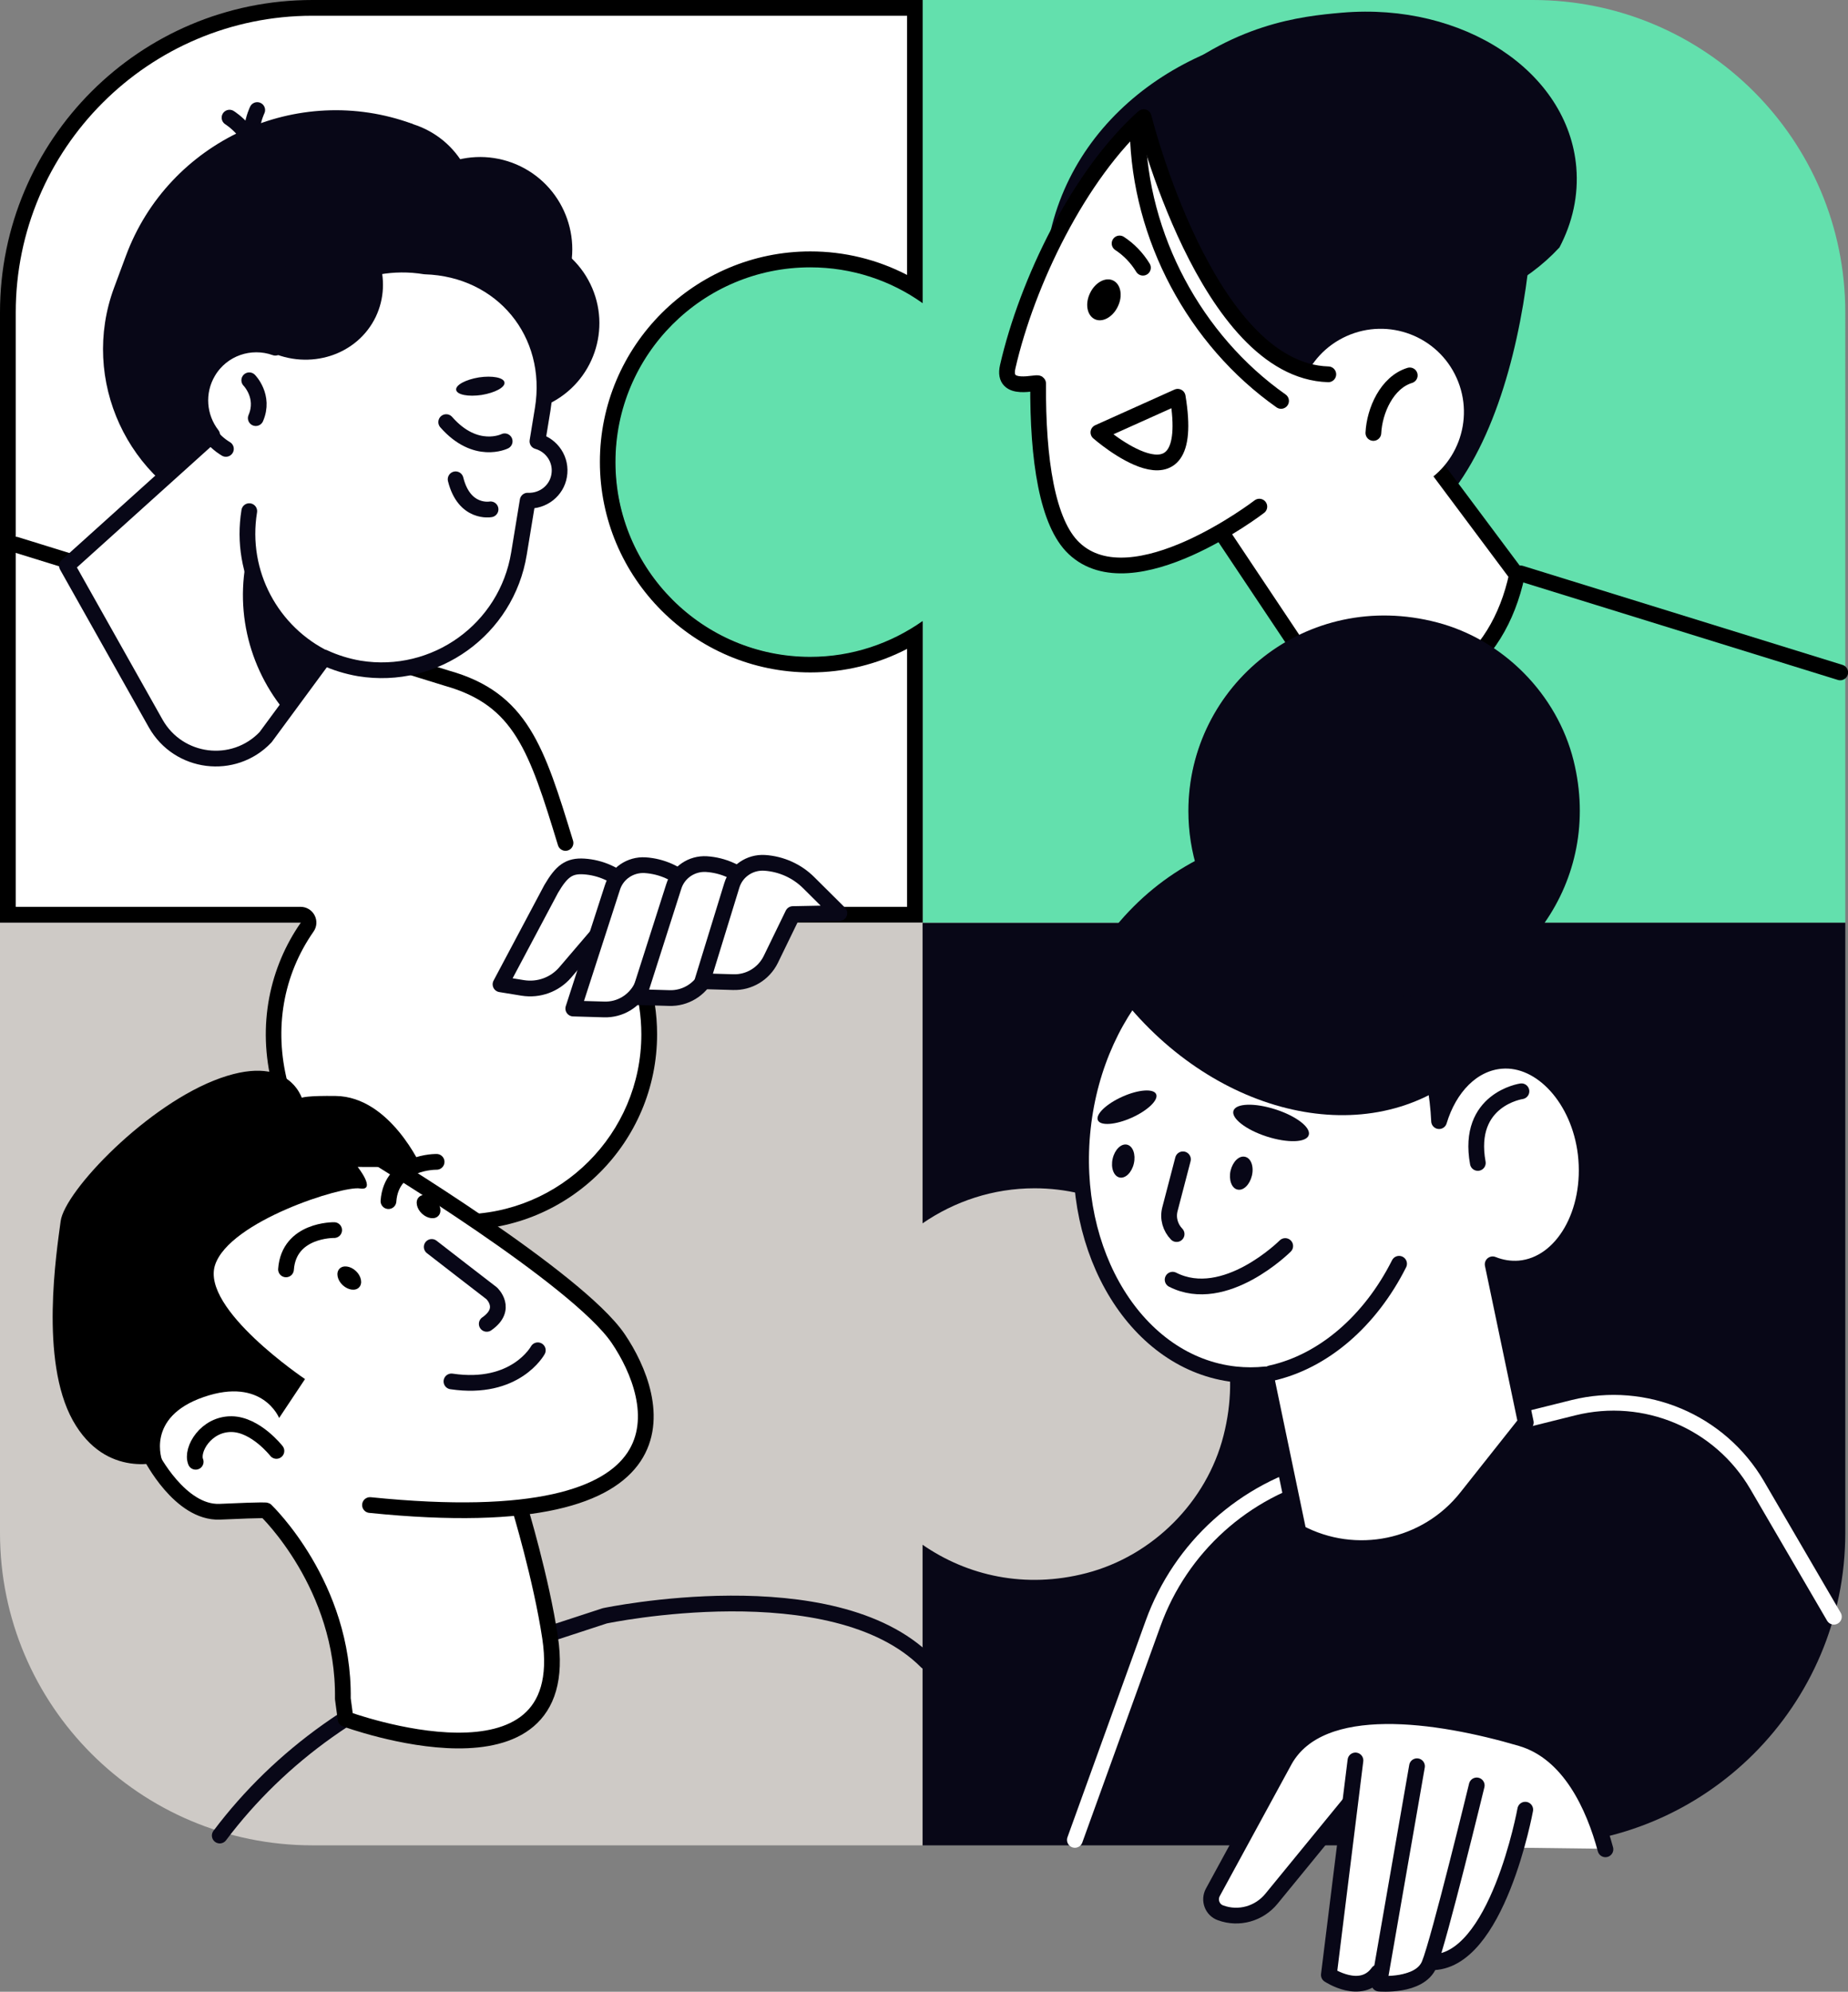 <?xml version="1.0" encoding="utf-8"?>
<!-- Generator: Adobe Illustrator 25.0.0, SVG Export Plug-In . SVG Version: 6.00 Build 0)  -->
<svg version="1.1" xmlns="http://www.w3.org/2000/svg" xmlns:xlink="http://www.w3.org/1999/xlink" x="0px" y="0px"
	 viewBox="0 0 1020.9 1100.4" style="enable-background:new 0 0 1020.9 1100.4;" xml:space="preserve">
<rect x="0" y="0" width="1020.9" height="1100.4" fill="#808080" stroke="none"/>
<style type="text/css">
	.st0{display:none;}
	.st1{display:inline;}
	.st2{fill:#F6F3E4;}
	.st3{fill:#080717;}
	.st4{fill:#63E0AD;}
	.st5{fill:#FFFFFF;stroke:#080717;stroke-width:8.697;stroke-linecap:round;stroke-linejoin:round;stroke-miterlimit:10;}
	.st6{fill:none;stroke:#1D1D1B;stroke-width:8.697;}
	.st7{fill:none;stroke:#080717;stroke-width:8.697;stroke-linecap:round;stroke-linejoin:round;stroke-miterlimit:10;}
	.st8{fill:#080717;stroke:#080717;stroke-width:8.697;stroke-linecap:round;stroke-linejoin:round;stroke-miterlimit:10;}
	.st9{fill:none;stroke:#000000;stroke-width:8.697;}
	.st10{fill:#CECAC6;}
	.st11{fill:#1D1D1B;}
	.st12{fill:#FFFFFF;}
	.st13{fill:none;stroke:#1D1D1B;stroke-width:8.697;stroke-miterlimit:10;}
	.st14{fill:none;stroke:#080717;stroke-width:8.697;}
	.st15{fill:none;stroke:#080717;stroke-width:21.741;}
	.st16{fill:#080717;stroke:#080717;stroke-width:8.697;}
	.st17{fill:#080717;stroke:#080717;stroke-width:21.741;}
	.st18{fill:none;stroke:#000000;stroke-width:8.697;stroke-miterlimit:10;}
	.st19{fill:none;stroke:#000000;stroke-width:8.697;stroke-linecap:round;stroke-linejoin:round;stroke-miterlimit:10;}
	.st20{fill:#FFFFFF;stroke:#000000;stroke-width:8.697;stroke-linecap:round;stroke-linejoin:round;stroke-miterlimit:10;}
	.st21{fill:none;stroke:#FFFFFF;stroke-width:8.697;stroke-linecap:round;stroke-linejoin:round;stroke-miterlimit:10;}
	.st22{stroke:#080717;stroke-width:8.697;stroke-linecap:round;stroke-linejoin:round;stroke-miterlimit:10;}
	.st23{fill:none;stroke:#282D33;stroke-width:8.697;}
	.st24{fill:none;stroke:#080717;stroke-width:8.697;stroke-miterlimit:10;}
	.st25{fill:none;stroke:#CECAC6;stroke-width:8.697;stroke-linecap:round;stroke-linejoin:round;stroke-miterlimit:10;}
	.st26{fill:none;stroke:#FFFFFF;stroke-width:8.697;stroke-miterlimit:10;}
	.st27{fill:none;stroke:#CECAC6;stroke-width:53.967;}
	.st28{fill:#080717;stroke:#FFFFFF;stroke-width:9.697;stroke-linecap:round;stroke-linejoin:round;stroke-miterlimit:10;}
	.st29{fill:none;stroke:#63E0AD;stroke-width:8.697;stroke-linecap:round;stroke-linejoin:round;stroke-miterlimit:10;}
	.st30{fill:#63E0AD;stroke:#080717;stroke-width:8.697;stroke-linecap:round;stroke-linejoin:round;stroke-miterlimit:10;}
	.st31{fill:#282D33;}
	.st32{fill:none;stroke:#282D33;stroke-width:32.01;}
	.st33{fill:none;stroke:#080717;stroke-width:8.697;stroke-miterlimit:10;stroke-dasharray:8.898,8.898;}
	.st34{fill:none;stroke:#080717;stroke-width:8.697;stroke-miterlimit:10;stroke-dasharray:8.52,8.52;}
	.st35{fill:none;stroke:#282D33;stroke-width:8.697;stroke-miterlimit:10;}
	.st36{fill:#FFFFFF;stroke:#1F4142;stroke-width:8.697;stroke-linecap:round;stroke-linejoin:round;stroke-miterlimit:10;}
	.st37{stroke:#282D33;stroke-width:17.393;}
	.st38{fill:none;stroke:#FFFFFF;stroke-width:8.697;}
	.st39{fill:none;stroke:#63E0AD;stroke-width:8.697;}
	.st40{stroke:#282D33;stroke-width:11.233;}
	.st41{fill:none;stroke:#FFFFFF;stroke-width:5.616;}
	.st42{fill:none;stroke:#63E0AD;stroke-width:168.048;stroke-miterlimit:10;}
	.st43{fill:none;stroke:#63E0AD;stroke-width:164.851;stroke-miterlimit:10;}
	.st44{fill:#FFFFFF;stroke:#080717;stroke-width:9.336;stroke-linecap:round;stroke-linejoin:round;stroke-miterlimit:10;}
	.st45{fill:#FFFFFF;stroke:#080717;stroke-width:6.843;stroke-linecap:round;stroke-linejoin:round;stroke-miterlimit:10;}
	.st46{fill:none;stroke:#080717;stroke-width:6.843;stroke-linecap:round;stroke-linejoin:round;stroke-miterlimit:10;}
	.st47{fill:#FFFFFF;stroke:#080717;stroke-width:6.822;stroke-linecap:round;stroke-linejoin:round;stroke-miterlimit:10;}
	.st48{fill:#FFFFFF;stroke:#000000;stroke-width:9.336;stroke-linecap:round;stroke-linejoin:round;stroke-miterlimit:10;}
	.st49{fill:none;stroke:#000000;stroke-width:9.336;stroke-linecap:round;stroke-linejoin:round;stroke-miterlimit:10;}
	.st50{fill:#FFFFFF;stroke:#080717;stroke-width:17.393;stroke-linecap:round;stroke-linejoin:round;stroke-miterlimit:10;}
	.st51{fill:#FFFFFF;stroke:#080717;stroke-width:21.741;stroke-linecap:round;stroke-linejoin:round;stroke-miterlimit:10;}
	.st52{fill:none;stroke:#CECAC6;stroke-width:8.697;stroke-miterlimit:10;stroke-dasharray:8.646,8.646;}
	.st53{fill:none;stroke:#CECAC6;stroke-width:8.697;stroke-miterlimit:10;}
	.st54{fill:none;stroke:#CECAC6;stroke-width:26.444;stroke-miterlimit:10;}
	.st55{fill:none;stroke:#080717;stroke-width:7.566;stroke-linecap:round;stroke-linejoin:round;stroke-miterlimit:10;}
	.st56{fill:#F3C02A;}
	.st57{fill:#FFFFFF;stroke:#080717;stroke-width:8.697;stroke-miterlimit:10;}
	.st58{fill:none;stroke:#080717;stroke-width:8.697;stroke-linejoin:round;stroke-miterlimit:10;}
	.st59{fill:#FFFFFF;stroke:#080717;stroke-width:8.777;stroke-linecap:round;stroke-linejoin:round;stroke-miterlimit:10;}
	.st60{fill:#FFFFFF;stroke:#080717;stroke-width:8.421;stroke-linecap:round;stroke-linejoin:round;stroke-miterlimit:10;}
	.st61{fill:none;stroke:#080717;stroke-width:8.421;stroke-linecap:round;stroke-linejoin:round;stroke-miterlimit:10;}
	.st62{fill:none;stroke:#FFFFFF;stroke-width:8.421;stroke-linecap:round;stroke-linejoin:round;stroke-miterlimit:10;}
	.st63{fill:#FFFFFF;stroke:#080717;stroke-width:8.527;stroke-linecap:round;stroke-linejoin:round;stroke-miterlimit:10;}
	.st64{fill:#080717;stroke:#FFFFFF;stroke-width:8.697;stroke-linecap:round;stroke-linejoin:round;stroke-miterlimit:10;}
	.st65{fill:none;stroke:#080717;stroke-width:8.107;stroke-linecap:round;stroke-linejoin:round;stroke-miterlimit:10;}
	.st66{fill:#FFFFFF;stroke:#080717;stroke-width:8.107;stroke-linejoin:round;stroke-miterlimit:10;}
	.st67{fill:#FFFFFF;stroke:#080717;stroke-width:8.107;stroke-linecap:round;stroke-linejoin:round;stroke-miterlimit:10;}
	.st68{fill:#080717;stroke:#080717;stroke-width:8.107;stroke-linecap:round;stroke-linejoin:round;stroke-miterlimit:10;}
	.st69{fill:none;stroke:#080717;stroke-width:7.528;stroke-linecap:round;stroke-linejoin:round;stroke-miterlimit:10;}
	.st70{fill:#FFFFFF;stroke:#080717;stroke-width:8.697;stroke-linejoin:round;stroke-miterlimit:10;}
	.st71{stroke:#000000;stroke-width:8.697;}
	.st72{fill:#FFFFFF;stroke:#000000;stroke-width:8.697;}
	.st73{fill:none;stroke:#000000;stroke-width:9.389;stroke-linecap:round;stroke-linejoin:round;stroke-miterlimit:10;}
	.st74{fill:none;stroke:#000000;stroke-width:9.569;stroke-linecap:round;stroke-linejoin:round;stroke-miterlimit:10;}
	.st75{fill:none;stroke:#000000;stroke-width:43.557;stroke-linecap:round;stroke-linejoin:round;stroke-miterlimit:10;}
	.st76{fill:#FFCF4B;stroke:#000000;stroke-width:8.697;stroke-linecap:round;stroke-linejoin:round;stroke-miterlimit:10;}
	.st77{fill:none;stroke:#282D33;stroke-width:6.587;}
	.st78{fill:none;stroke:#282D33;stroke-width:8.697;stroke-dasharray:18.805,18.805;}
	.st79{fill:#FFFFFF;stroke:#282D33;stroke-width:8.697;}
	.st80{fill:none;stroke:#282D33;stroke-width:8.697;stroke-dasharray:17.393;}
	.st81{fill:none;stroke:#080717;stroke-width:11.828;stroke-miterlimit:10;stroke-dasharray:12.457;}
	.st82{clip-path:url(#SVGID_2_);}
	.st83{fill:#FFFFFF;stroke:#000000;stroke-width:12.972;stroke-linecap:round;stroke-linejoin:round;stroke-miterlimit:10;}
	.st84{fill:none;stroke:#000000;stroke-width:12.972;stroke-linecap:round;stroke-linejoin:round;stroke-miterlimit:10;}
	.st85{fill:#FFFFFF;stroke:#080717;stroke-width:12.972;stroke-miterlimit:10;}
	.st86{fill:#FFFFFF;stroke:#000000;stroke-width:8.731;stroke-miterlimit:10;}
	.st87{fill:#FFFFFF;stroke:#080717;stroke-width:8.932;stroke-linecap:round;stroke-linejoin:round;stroke-miterlimit:10;}
	.st88{fill:none;stroke:#080717;stroke-width:8.932;stroke-linecap:round;stroke-linejoin:round;stroke-miterlimit:10;}
	.st89{fill:#FFFFFF;stroke:#000000;stroke-width:8.697;stroke-miterlimit:10;}
</style>
<g id="Layer_3">
</g>
<g id="Layer_4" class="st0">
</g>
<g id="Layer_1">
</g>
<g id="Layer_2">
	<g>
		<path class="st4" d="M846.8,0H509.7v166.2c-24.4-17-56.5-24.4-90.2-15.7c-36.6,9.3-66.5,39.2-75.9,75.7
			c-18.6,72,35.3,136.9,104.4,136.9c23,0,44.4-7.2,61.8-19.5v166.2h166.7c-12.4-17.6-19.8-39-19.8-62.1
			c0-59.4,48.2-107.6,107.6-107.6c59.4,0,107.6,48.2,107.6,107.6c0,23.1-7.3,44.6-19.8,62.1h167.3V172.6
			C1019.4,77.3,942.1,0,846.8,0z"/>
		<path class="st3" d="M847.3,99.9c0,79.2-27.5,227-129.5,203C642,285,576.8,238.6,576.8,159.4c0-79.2,63.7-134.7,141.1-143.5
			C793.8,7.3,847.3,20.7,847.3,99.9z"/>
		<path class="st20" d="M749,198.5L838,317.7c-5.2,24.3-17.1,44.3-35.8,56.8c-18.7,12.5-41.8,15.9-66.2,11.4L659.3,271"/>
		
			<ellipse transform="matrix(0.912 -0.409 0.409 0.912 -26.255 332.261)" class="st12" cx="763.1" cy="227.5" rx="46" ry="46"/>
		<path class="st20" d="M695.7,279.9c0,0-70,53.8-102.4,23c-14.7-13.9-20.1-48.7-19.8-91c0-1.5-20.2,5.6-16.8-9.3
			c10.7-46.8,39.5-106.2,75.1-137.9c0,0,34.7,140.1,102,142.1"/>
		<path class="st19" d="M628.5,72.4c1.1,58.4,31.5,115.5,79.2,149.1"/>
		<path class="st19" d="M778.8,207.4c-12.7,3.9-19.5,19.6-20.1,31.8"/>
		<path class="st19" d="M650.6,219.2l-43.8,19.7C606.8,238.9,661.8,287.1,650.6,219.2z"/>
		<path d="M602.2,161.9c-2.9,5.9-1.7,12.3,2.5,14.4c4.2,2.1,10-1,12.8-6.9c2.9-5.9,1.7-12.3-2.5-14.4
			C610.8,152.9,605,156,602.2,161.9z"/>
		<path class="st19" d="M631.4,147.9c-3.3-5.4-7.7-10-12.9-13.4"/>
		<path class="st3" d="M509.7,1019.5h337.1c95.3,0,172.6-77.3,172.6-172.6V509.8H853.3c17.1-24.5,24.3-56.2,16-89.6
			c-9.1-36.6-38.8-66.7-75.3-76.3c-72.3-19-137.5,34.9-137.5,104.2c0,23,7.2,44.2,19.4,61.8H509.7"/>
		<path class="st10" d="M0,509.8v337.1c0,95.3,77.3,172.6,172.6,172.6h337V853.4c24.8,17.2,56.8,24.5,90.6,15.7
			c36.5-9.5,66.4-39.3,75.7-75.9c18.5-72-35.4-136.7-104.4-136.7c-22.9,0-44.2,7.2-61.9,19.4V509.8"/>
		<g>
			<path class="st12" d="M254.9,675.3c-9.2,0-18.5-1.2-27.6-3.6c-35.1-9.1-63.6-37.6-72.6-72.8c-7.8-30.7-2.5-61.5,15.1-86.7
				c0.9-1.3,1-3.1,0.3-4.5c-0.7-1.4-2.2-2.3-3.9-2.3H4.3V172.6C4.3,79.8,79.8,4.3,172.6,4.3h332.8v155
				c-17.4-10.5-37.2-16.1-57.8-16.1c-61.7,0-112,50.2-112,112c0,61.7,50.2,112,112,112c20.5,0,40.3-5.5,57.8-16.1v154.3H343.5
				c-1.6,0-3.1,0.9-3.9,2.3c-0.7,1.4-0.6,3.2,0.3,4.5c12.2,17.4,18.7,37.9,18.7,59.3c0,27.7-10.8,53.8-30.4,73.4
				C308.7,664.5,282.6,675.3,254.9,675.3C254.9,675.3,254.9,675.3,254.9,675.3z"/>
			<path d="M501.1,8.7v143.2c-16.4-8.5-34.6-13-53.4-13c-64.1,0-116.3,52.2-116.3,116.3c0,64.1,52.2,116.3,116.3,116.3
				c18.8,0,37-4.5,53.4-13v142.5H343.5c-3.2,0-6.2,1.8-7.7,4.7c-1.5,2.9-1.3,6.4,0.6,9c11.7,16.6,17.9,36.3,17.9,56.8
				c0,54.8-44.6,99.4-99.4,99.4c-8.8,0-17.7-1.2-26.6-3.4c-33.6-8.7-60.9-36-69.5-69.7c-7.5-29.5-2.4-59,14.4-83.1
				c1.9-2.7,2.1-6.1,0.6-9c-1.5-2.9-4.5-4.7-7.7-4.7H8.7V172.6C8.7,82.2,82.2,8.7,172.6,8.7H501.1 M509.8,0H172.6
				C77.3,0,0,77.3,0,172.6v337.1h166.2c-17,24.4-24.4,56.5-15.7,90.2c9.3,36.6,39.2,66.5,75.7,75.9c9.8,2.5,19.4,3.7,28.7,3.7
				c59.7,0,108.1-48.4,108.1-108.1c0-23-7.2-44.4-19.5-61.8h166.2V343.1c-17.6,12.4-39,19.8-62.1,19.8
				c-59.4,0-107.6-48.2-107.6-107.6c0-59.4,48.2-107.6,107.6-107.6c23.1,0,44.6,7.3,62.1,19.8V0L509.8,0z"/>
		</g>
		<g>
			<path class="st5" d="M338.1,507l25.7-0.5L347,489.7c-6.5-6.5-15.2-10.4-24.4-11l0,0c-8.2-0.5-12.3,2.5-18.1,12.4l-28,52.7l12.3,2
				c8.8,1.4,17.6-1.8,23.4-8.5L338.1,507z"/>
			<path class="st5" d="M372,506.3l25.7-0.5L380.8,489c-6.5-6.5-15.2-10.4-24.4-11l0,0c-8.2-0.5-15.7,4.6-18.1,12.4l-21.6,66.8
				l17,0.5c8.8,0.3,16.9-4.6,20.8-12.5L372,506.3z"/>
			<path class="st5" d="M405.9,505.7l25.7-0.5l-16.9-16.8c-6.5-6.5-15.2-10.4-24.4-11l0,0c-8.2-0.5-15.7,4.6-18.1,12.4l-19.5,61.1
				l17,0.5c8.8,0.3,16.9-4.6,20.8-12.5L405.9,505.7z"/>
			<path class="st5" d="M438,505l25.7-0.5l-16.9-16.8c-6.5-6.5-15.2-10.4-24.4-11l0,0c-8.2-0.5-15.7,4.6-18.1,12.4l-16.3,53l17,0.5
				c8.8,0.3,16.9-4.6,20.8-12.5L438,505z"/>
		</g>
		<path class="st19" d="M8.7,300.9l238.2,73.8c40.9,11.5,49.6,39,65.5,91"/>
		<line class="st19" x1="840.1" y1="316.8" x2="1016.6" y2="371.5"/>
		<g>
			<path class="st3" d="M165.5,301.9l-44.2-16.3C70.4,266.8,44.2,209.8,63,159l6.5-17.5C93,77.8,164.3,45,228,68.5l-1.6,19.3
				c39.9,14.7,60.5,59.5,45.7,99.3l-29.3,79.1C231.3,297.4,196.5,313.4,165.5,301.9z"/>
			
				<ellipse transform="matrix(0.593 -0.805 0.805 0.593 -83.016 223.735)" class="st3" cx="179.7" cy="193.9" rx="103.9" ry="110.6"/>
			<path class="st3" d="M148.4,189.5c15-32.1,48.6-53.3,82.5-49.5l0,0c21.1,2.4,38.2,14.1,48.3,30.7c-8.3-5-32.6-17.6-47.5-6.3
				C213.6,178.2,188.3,211.3,148.4,189.5z"/>
			
				<ellipse transform="matrix(0.899 -0.438 0.438 0.899 -49.813 141.253)" class="st3" cx="281.6" cy="178.7" rx="49.5" ry="49.5"/>
			<path class="st3" d="M204.2,76.1c-52.5-12.2-107.1,15.3-128,66.1c8.5,11.7,20.7,21.2,35.5,26.7c38.6,14.3,80.9-3.9,94.4-40.7
				C212.6,110.8,211.4,92.2,204.2,76.1z"/>
			
				<ellipse transform="matrix(0.907 -0.421 0.421 0.907 -28.945 100.502)" class="st3" cx="213.3" cy="115.9" rx="49.5" ry="49.5"/>
			<path class="st3" d="M313,155.3c-9.7,26.4-39,39.8-65.4,30.1c-26.4-9.7-39.8-39-30.1-65.4c9.7-26.4,39-39.8,65.4-30.1
				C309.3,99.7,322.7,129,313,155.3z"/>
			<path class="st7" d="M126.8,65c0,0,15.9,9.8,14.5,25.9"/>
			<path class="st7" d="M142.1,60.8c0,0-8.2,16.7,1.6,29.7"/>
			<path class="st5" d="M296.9,243.8l2.9-17.7c6.9-42.1-22.4-77.6-65-78.9h0c-35.3-5.8-69,13.6-82.7,44.9
				c-13.7-4.9-29.4,0.3-37.1,13.3l0,0c-6.7,11.3-5.4,25.1,2.2,34.9L37,312.6L86,399.7c12.6,22.3,43.1,26.1,60.7,7.6l0,0l32.4-44
				c6.1,2.8,12.5,4.8,19.4,6c41.9,6.8,81.4-21.6,88.2-63.5l4.8-29.2c8.4,0.4,16-5.4,17.4-13.8v0C310.4,254.1,305,246.1,296.9,243.8z
				"/>
			<path class="st7" d="M124.8,248c-14.7-8.8-19.5-27.8-10.7-42.5l0,0"/>
			<path class="st7" d="M137.7,210.1c0,0,8.8,8.9,3.6,20.9"/>
			<path class="st7" d="M271,281.4c0,0-14.5,2.7-19.3-16.6"/>
			<path class="st3" d="M278.7,211.3c0.4,2.7-5.3,5.7-12.6,6.9c-7.4,1.1-13.7-0.1-14.1-2.8s5.3-5.7,12.6-6.9
				C272,207.4,278.3,208.6,278.7,211.3z"/>
			<path class="st3" d="M209.3,143.6c-30.9-10.3-65.2,3.2-80.6,32.5c4.5,7.5,11.2,13.9,19.9,18c22.4,10.7,48.8,2.2,59-19.1
				C212.4,164.9,212.7,153.7,209.3,143.6z"/>
			<path class="st7" d="M180.1,364c-29.9-14.4-48-47.2-42.4-81.6"/>
			<path class="st3" d="M140.3,308.9c-0.7-3.3-1.2-6.5-1.6-9.8c-10.6,34.3-1.9,69.9,19.9,95.3l19.7-26.7
				C159.4,353.5,145.6,333.2,140.3,308.9z"/>
			<path class="st7" d="M278.8,243.8c0,0-16,8-32.3-10.6"/>
		</g>
		<path class="st7" d="M121.4,1014.1c33.3-44.3,80.7-78.1,135.7-96.2l77-25.2c0,0,126.1-26.6,177.8,25.4"/>
		<g>
			<path class="st12" d="M167.1,626.9c0,0,117.2,49.7,159.8,95c42.6,45.3,47.5,94.4-29.7,109.8c0,0-13.1-7.3-5.2,21.3
				c8.1,29.7,12.8,58.4,12.8,58.4s7.1,36.1-19.9,44c-43.4,12.6-88.7-2.8-94-5.7c0,0-1.4-46.4-14.1-69.5
				c-12.7-23.1-29.9-45.7-29.9-45.7l-25.5,0.7c0,0-34.4,3.1-43.5-46.1C69.4,743.6,62.4,643.9,167.1,626.9z"/>
			<path d="M233.1,670.5c3,2.8,7.1,3.4,9.1,1.2c2-2.1,1.2-6.2-1.8-9c-3-2.8-7.1-3.4-9.1-1.2C229.3,663.6,230.1,667.7,233.1,670.5z"
				/>
			<path d="M189.3,710c3,2.8,7.1,3.4,9.1,1.2c2-2.1,1.2-6.2-1.8-9c-3-2.8-7.1-3.4-9.1-1.2C185.5,703.1,186.3,707.2,189.3,710z"/>
			<path class="st19" d="M184.6,679.6c0,0-25-0.5-26.6,21.7"/>
			<path class="st19" d="M241.2,641.9c0,0-25-0.5-26.6,21.7"/>
			<path class="st19" d="M207.7,638.9c0,0,111.2,67.3,133.8,100.6c22.6,33.3,46.3,110.7-137.1,92"/>
			<path class="st7" d="M238.5,688.9c11,8.5,22,17.1,33.1,25.6c0,0,9.3,8.6-2.7,16.9"/>
			<path class="st7" d="M297.1,746c0,0-12.2,22.5-47.7,17.2"/>
			<path d="M168.5,761.9c0,0-57.6-38.7-49.7-63c8-24.3,70.6-43.9,80-42.3c9.4,1.5-1.2-11.9-1.2-11.9l35.2,0.1
				c0,0-17.2-38.9-47.3-39.3c-30.1-0.4-17.9,3.6-17.9,3.6s-5.7-27.7-45.8-13.5c-40.1,14.2-86.1,62.4-88.3,79.1s-11.7,76.8,6.7,110
				c18.5,33.2,49.5,22.6,49.5,22.6s-9.7-24.3,22.9-35.5c32.5-11.2,41.6,11.6,41.6,11.6L168.5,761.9z"/>
			<path class="st19" d="M152.7,801.6c0,0-11.4-14.6-24.7-14.8c-14.2-0.2-22.6,14.1-19.9,20.8"/>
			<path class="st19" d="M83.4,804.5c0,0,16,31.6,38,30.7c26.5-1.2,25.5-0.7,25.5-0.7s43.4,41.4,42.5,104l1.5,11.2
				c0,0,126.7,46.7,113-44.9c-4.9-32.7-16.8-71.9-16.8-71.9"/>
		</g>
		<g>
			<path class="st21" d="M1013.1,893.2l-42.4-72.7c-20.6-35.2-61.9-52.6-101.4-42.8l-138.4,34.5c-43.5,10.8-78.7,42.6-93.9,84.7
				l-43.2,119.6"/>
			
				<ellipse transform="matrix(0.707 -0.707 0.707 0.707 -212.752 691.247)" class="st3" cx="728" cy="602.4" rx="143.7" ry="143.7"/>
			<g>
				<path class="st5" d="M682.4,759.3c5.7,0.6,11.3,0.6,16.8,0l18.2,87.3l0,0c31.5,16.8,70.5,8.7,92.7-19.3l32.8-41.4l-18.3-87.4
					c4.7,1.9,9.7,2.7,14.8,2.3c23.7-2.1,40.4-30.8,36.6-63.4c-3.6-30.1-24.5-53.1-46.6-51.3c-16,1.3-28.8,14.7-34.4,33.3
					c-2.7-58.4-37.6-106-85-111.2c-54.1-5.9-104.2,45.5-111.8,114.9C590.6,692.3,628.3,753.4,682.4,759.3z"/>
			</g>
			<path class="st3" d="M801.8,597.5c-1,0.7-2,1.4-3,2.1c-56.7,37-141,9.7-188.3-61.1c-0.5-0.8-1-1.6-1.5-2.4
				c16.8-17.5,37.9-29.3,61.7-32.6C726.1,495.8,778.9,535.9,801.8,597.5z"/>
			<path class="st7" d="M702,758.7c29.1-6.4,55-28.9,70.9-60.5"/>
			<path class="st3" d="M638.7,604.5c1.4,3.2-4.6,9-13.5,13c-8.9,4-17.3,4.6-18.7,1.4s4.6-9,13.5-13
				C628.9,601.9,637.3,601.3,638.7,604.5z"/>
			<path class="st3" d="M723,627.1c-1.3,4.2-11.7,4.5-23.2,0.8c-11.5-3.7-19.7-10.1-18.4-14.2c1.3-4.2,11.7-4.5,23.2-0.8
				C716.1,616.6,724.3,622.9,723,627.1z"/>
			<path class="st7" d="M653.5,640.5l-7.2,27.6c-1.3,5.1,0.3,10.2,3.7,13.7"/>
			<path class="st7" d="M710,688.4c0,0-33.3,33.3-62.2,18.6"/>
			<path class="st7" d="M840.5,602.9c0,0-30.5,4.4-24.1,39.6"/>
			
				<ellipse transform="matrix(0.224 -0.975 0.975 0.224 -144.39 1102.543)" class="st3" cx="620.4" cy="642" rx="9.3" ry="6"/>
			<path class="st3" d="M691.6,649.5c-1.2,5-4.7,8.5-8,7.7c-3.2-0.7-4.9-5.4-3.8-10.4c1.2-5,4.7-8.5,8-7.7
				C691.1,639.8,692.8,644.5,691.6,649.5z"/>
		</g>
		<g>
			<path class="st12" d="M837.5,1020.8l48,0.6c0,0-1.6-46.6-45.1-61c-43.5-14.5-113.6-23.3-130.5,12c-16.9,35.2-58.5,85.1-29.9,85.4
				c21.5,0.3,63.1-59.3,63.1-59.3l-8.2,92.2c0,0,15.9,6.1,30.4,2.7c6.1-1.4,16.6-4.4,28.3-9.1
				C809.7,1077.8,825.8,1067.1,837.5,1020.8z"/>
			<path class="st7" d="M886.9,1021.7c-6.3-23.4-19.6-53.4-46.6-61.3c-45.9-13.5-110.6-23.2-130.5,12l-39.8,73.1
				c-2.3,4.3-0.3,9.7,4.3,11.3l0,0c10.1,3.7,21.3,0.5,28.1-7.8l43.2-52.8"/>
			<path class="st7" d="M748.8,972.6l-14.7,118.5c0,0,17.7,11.8,27.2-1.4"/>
			<path class="st7" d="M782.8,975.8l-20.9,120.1c0,0,22.5,2,27.7-10.7c5.3-12.8,26.2-98.8,26.2-98.8"/>
			<path class="st7" d="M842.6,999.8c0,0-15.5,85.2-52.2,84.3"/>
		</g>
		<path class="st3" d="M861.5,136.7c7.2-13.7,10.6-28.7,9.3-44.3C866.3,39.5,808.4,1.3,741.5,7c-23.3,2-60.4,6.1-100.9,40.8
			c-9.4,16.4,24.5,14.3,26.1,34c4.8,55.5,58.1,96.3,119.2,91C816.4,170.2,843.1,156.6,861.5,136.7z"/>
	</g>
</g>
</svg>

